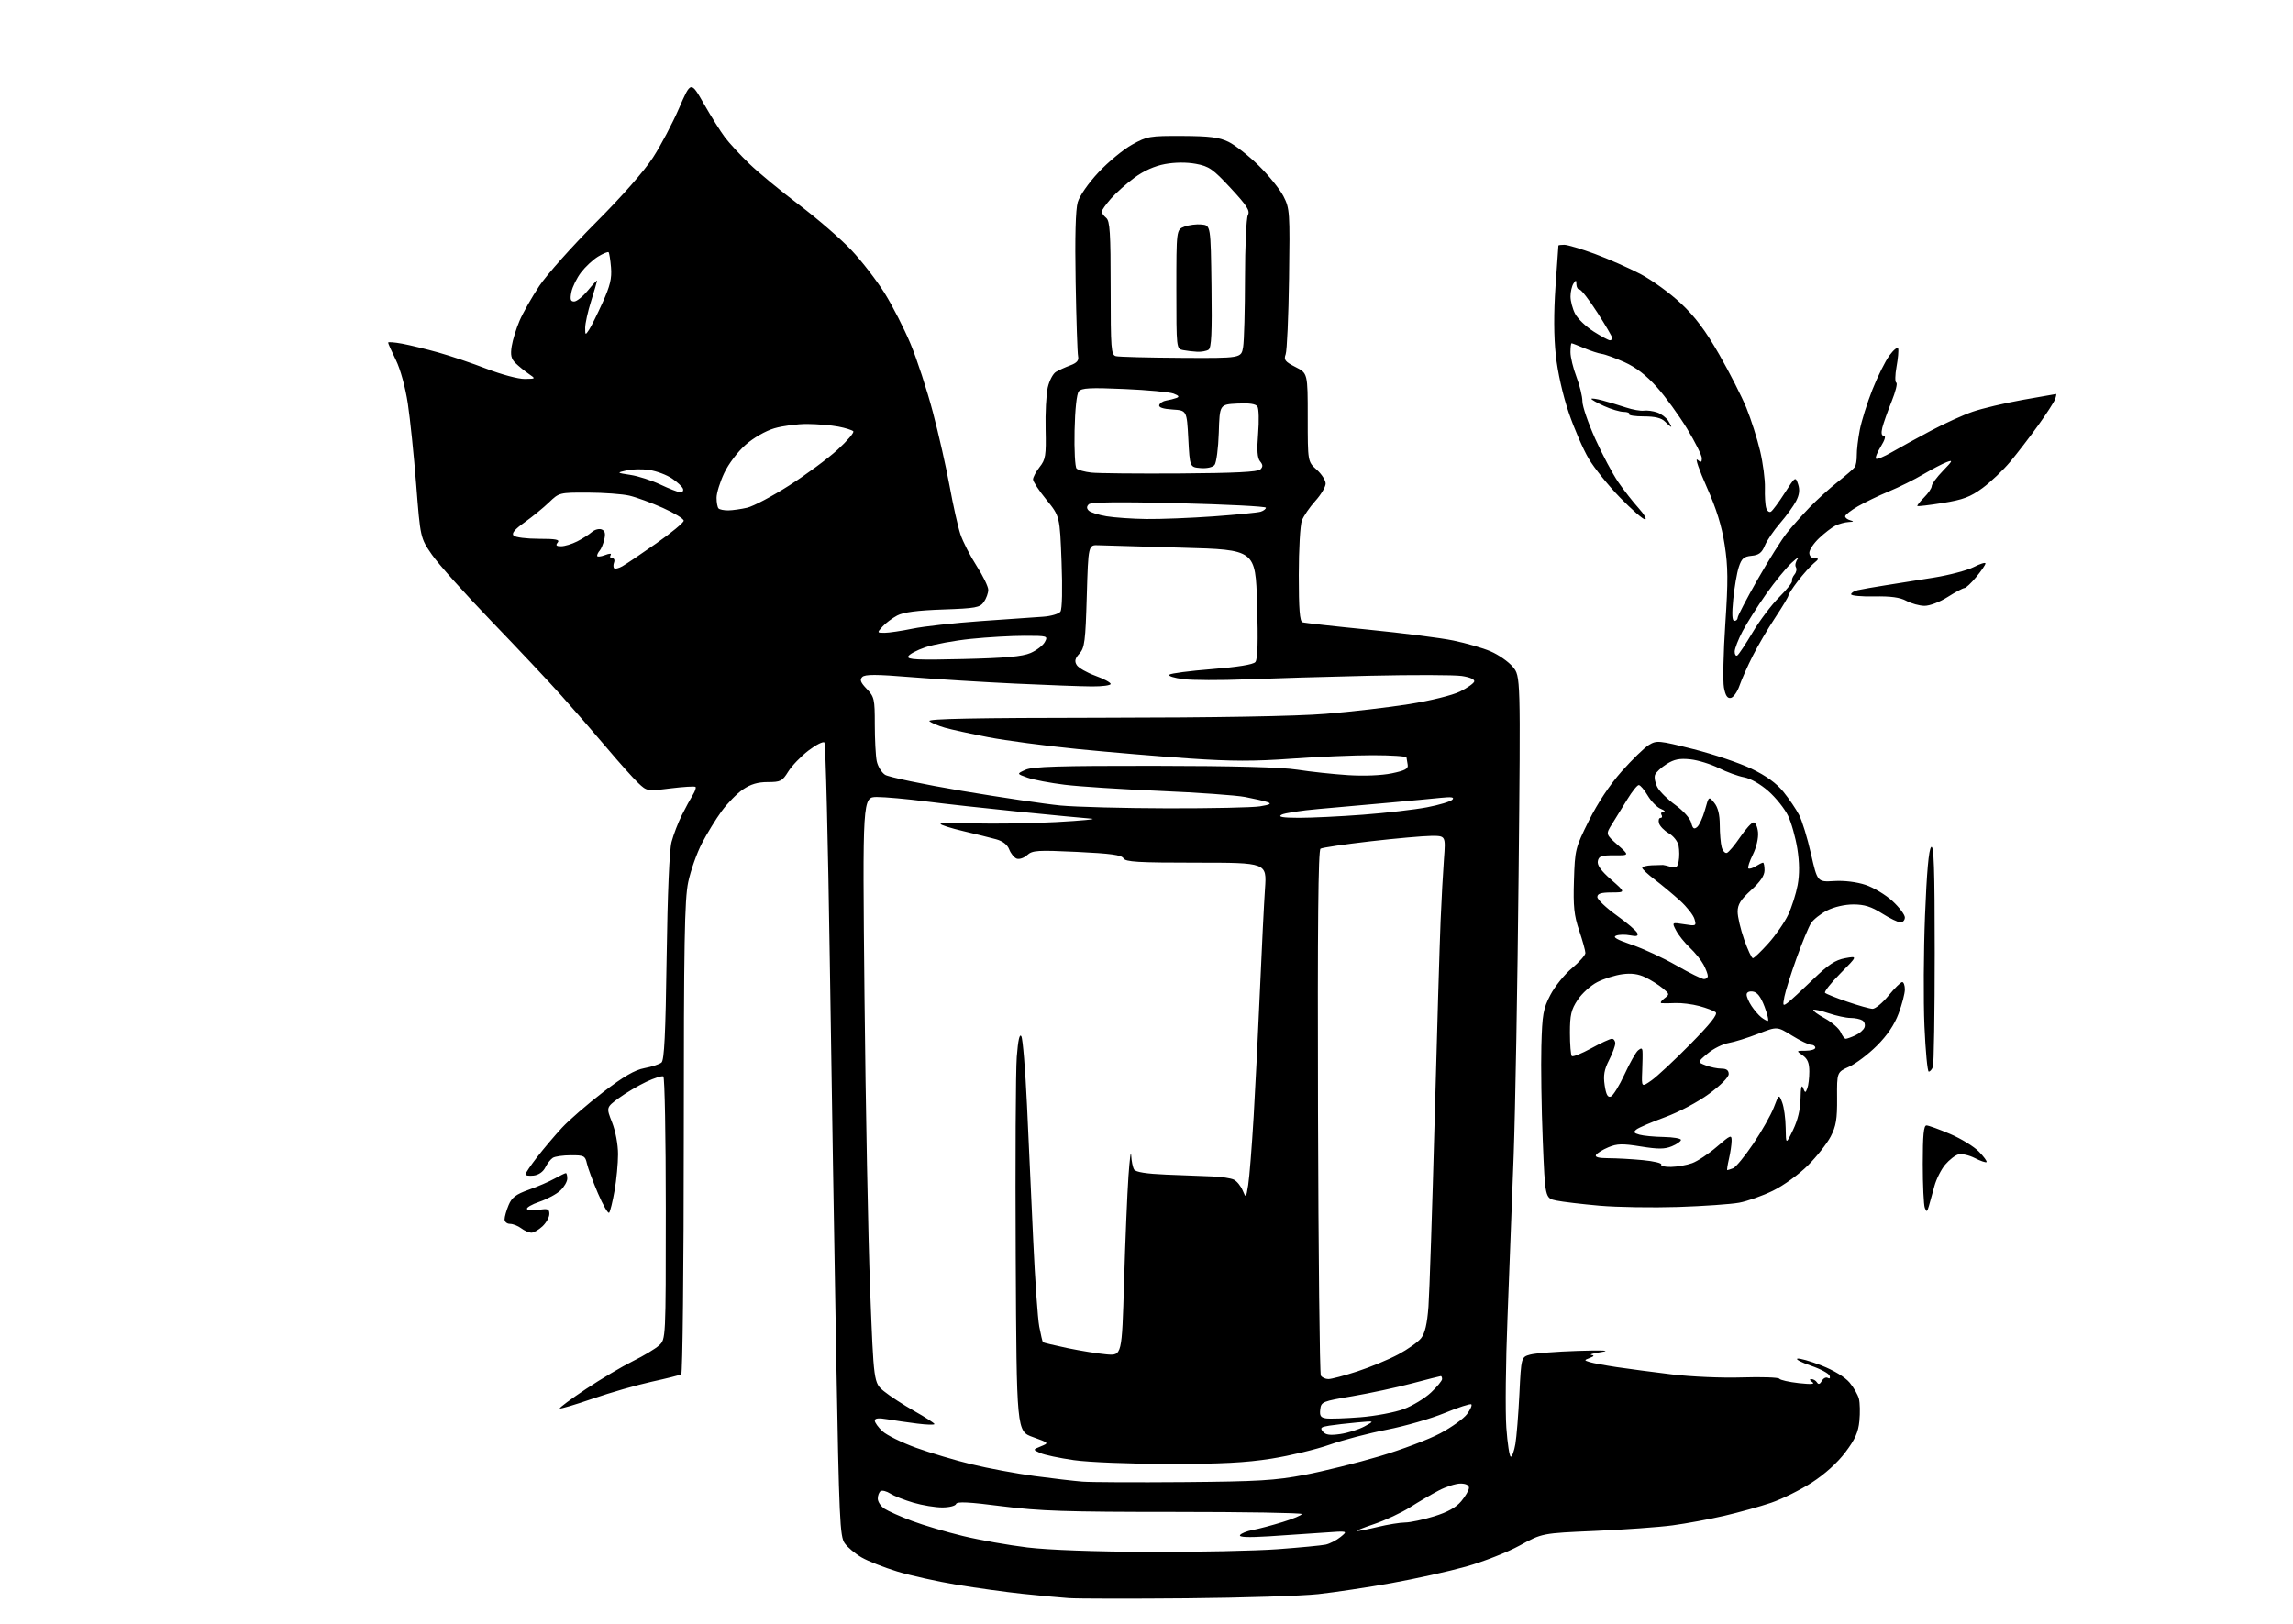 <?xml version="1.0" encoding="UTF-8" standalone="no"?>
<svg 
  version="1.1" 
  xmlns="http://www.w3.org/2000/svg" 
  xmlns:xlink="http://www.w3.org/1999/xlink" 
  xmlns:svg="http://www.w3.org/2000/svg"
  xmlns:rdf="http://www.w3.org/1999/02/22-rdf-syntax-ns#"
  xmlns:cc="http://creativecommons.org/ns#"
  xmlns:dc="http://purl.org/dc/elements/1.1/"
  viewBox="0 0 768 544"
  width="768"
  height="544"
>
<style>svg {background-color: white; }</style>"
<path stroke="none" fill="black" fill-rule="evenodd" d="M397.50,535.45C378.80,535.62 361.02,535.59 358.00,535.39C354.98,535.18 348.00,534.54 342.50,533.95C337.00,533.37 327.10,532.00 320.50,530.91C313.90,529.81 304.90,527.81 300.50,526.46C296.10,525.12 290.74,523.00 288.59,521.76C286.45,520.52 283.89,518.38 282.92,517.00C281.31,514.72 281.06,509.19 280.07,454.00C279.47,420.73 278.51,361.10 277.92,321.50C277.34,281.90 276.53,249.15 276.11,248.73C275.69,248.30 273.29,249.52 270.78,251.44C268.26,253.37 265.22,256.53 264.02,258.47C262.02,261.70 261.44,262.00 257.15,262.00C253.82,262.00 251.42,262.71 248.85,264.46C246.86,265.81 243.66,269.07 241.73,271.71C239.80,274.34 236.82,279.20 235.10,282.50C233.39,285.80 231.32,291.65 230.51,295.50C229.28,301.32 229.03,315.77 229.02,381.19C229.01,424.47 228.63,460.11 228.17,460.40C227.71,460.68 223.27,461.80 218.30,462.88C213.32,463.97 204.45,466.52 198.58,468.54C192.70,470.57 187.72,472.05 187.49,471.83C187.27,471.61 191.23,468.67 196.30,465.30C201.36,461.93 208.43,457.74 212.00,455.98C215.57,454.22 219.51,451.85 220.75,450.72C223.00,448.65 223.00,448.65 223.00,404.88C223.00,380.81 222.63,360.89 222.18,360.61C221.73,360.33 219.14,361.15 216.43,362.43C213.72,363.71 209.59,366.16 207.26,367.87C203.03,370.99 203.03,370.99 205.01,376.03C206.16,378.94 207.00,383.44 207.00,386.67C207.00,389.75 206.48,395.25 205.84,398.88C205.20,402.52 204.38,405.84 204.03,406.26C203.67,406.68 201.98,403.76 200.27,399.76C198.57,395.77 196.90,391.26 196.57,389.75C196.01,387.22 195.58,387.00 191.23,387.02C188.63,387.02 185.90,387.41 185.16,387.88C184.42,388.35 183.29,389.80 182.64,391.11C181.91,392.58 180.40,393.62 178.73,393.82C177.23,393.99 176.00,393.81 176.00,393.41C176.00,393.01 177.77,390.39 179.94,387.59C182.11,384.79 185.83,380.40 188.19,377.84C190.56,375.27 196.75,369.91 201.95,365.92C208.87,360.61 212.59,358.45 215.84,357.84C218.29,357.38 220.85,356.54 221.55,355.96C222.49,355.17 222.92,346.50 223.28,320.71C223.58,299.34 224.20,284.83 224.93,282.04C225.58,279.59 227.13,275.54 228.39,273.04C229.64,270.54 231.29,267.51 232.05,266.30C232.80,265.08 233.21,263.88 232.95,263.61C232.68,263.35 228.92,263.58 224.59,264.11C216.75,265.09 216.69,265.08 213.75,262.30C212.12,260.76 207.37,255.45 203.20,250.50C199.02,245.55 192.21,237.70 188.05,233.06C183.90,228.42 173.30,217.14 164.50,208.01C155.70,198.88 146.77,188.88 144.65,185.80C140.80,180.20 140.80,180.20 139.40,162.35C138.63,152.53 137.37,140.32 136.60,135.21C135.77,129.73 134.13,123.74 132.60,120.61C131.17,117.69 130.00,115.07 130.00,114.78C130.00,114.49 132.13,114.66 134.74,115.14C137.34,115.63 142.80,116.96 146.86,118.10C150.93,119.24 158.23,121.71 163.09,123.59C167.95,125.46 173.63,126.98 175.71,126.95C179.50,126.90 179.50,126.90 177.02,125.20C175.66,124.26 173.70,122.66 172.66,121.64C171.20,120.20 170.92,118.93 171.39,115.98C171.72,113.89 172.91,110.03 174.04,107.41C175.16,104.79 178.13,99.56 180.64,95.78C183.16,92.01 191.67,82.46 199.56,74.56C208.25,65.87 215.80,57.28 218.70,52.79C221.34,48.72 225.27,41.27 227.44,36.25C231.39,27.12 231.39,27.12 235.77,34.81C238.18,39.04 241.34,44.08 242.79,46.00C244.24,47.92 247.91,51.91 250.95,54.85C253.99,57.79 261.51,64.00 267.65,68.63C273.79,73.27 281.67,80.09 285.16,83.79C288.65,87.49 293.66,93.99 296.31,98.23C298.95,102.48 302.86,110.13 304.99,115.23C307.12,120.34 310.47,130.59 312.43,138.01C314.39,145.43 316.93,156.66 318.08,162.96C319.23,169.26 320.84,176.46 321.67,178.96C322.50,181.46 324.94,186.23 327.09,189.57C329.24,192.91 331.00,196.52 331.00,197.60C331.00,198.67 330.34,200.50 329.53,201.66C328.20,203.55 326.85,203.80 315.78,204.19C307.21,204.49 302.59,205.10 300.50,206.21C298.85,207.08 296.64,208.74 295.59,209.90C293.71,211.98 293.71,212.00 296.28,212.00C297.70,212.00 301.94,211.37 305.68,210.60C309.43,209.83 319.70,208.69 328.50,208.07C337.30,207.45 346.69,206.79 349.36,206.61C352.03,206.42 354.65,205.65 355.18,204.89C355.75,204.05 355.90,197.39 355.55,188.22C354.97,172.94 354.97,172.94 350.49,167.43C348.02,164.40 346.00,161.33 346.00,160.60C346.00,159.87 347.00,158.00 348.21,156.45C350.20,153.93 350.41,152.63 350.21,143.84C350.08,138.44 350.41,132.15 350.92,129.84C351.44,127.54 352.68,125.17 353.68,124.58C354.68,123.98 356.85,123.00 358.50,122.39C360.67,121.58 361.39,120.75 361.09,119.39C360.86,118.35 360.49,107.15 360.27,94.50C360.00,79.39 360.24,70.21 360.97,67.74C361.62,65.55 364.54,61.35 367.97,57.69C371.21,54.23 376.26,50.07 379.18,48.45C384.23,45.65 385.09,45.50 396.00,45.55C405.19,45.60 408.30,45.99 411.46,47.52C413.64,48.57 418.18,52.14 421.57,55.46C424.95,58.78 428.69,63.43 429.89,65.78C431.98,69.87 432.06,71.06 431.74,93.28C431.56,106.05 431.05,117.48 430.61,118.68C429.92,120.55 430.38,121.16 433.90,122.95C438.00,125.04 438.00,125.04 438.00,139.86C438.00,154.67 438.00,154.67 441.00,157.34C442.65,158.81 444.00,160.91 444.00,162.00C444.00,163.10 442.44,165.72 440.54,167.82C438.64,169.93 436.61,172.88 436.04,174.39C435.47,175.90 435.00,184.09 435.00,192.60C435.00,204.08 435.32,208.17 436.25,208.47C436.94,208.70 446.86,209.81 458.29,210.94C469.73,212.08 482.56,213.71 486.79,214.59C491.03,215.46 496.65,217.09 499.27,218.22C501.90,219.35 505.23,221.67 506.67,223.38C509.30,226.50 509.30,226.50 508.63,293.00C508.27,329.57 507.52,371.88 506.98,387.00C506.43,402.12 505.50,426.65 504.91,441.50C504.31,456.35 504.14,472.89 504.52,478.25C504.90,483.61 505.58,488.00 506.02,488.00C506.46,488.00 507.15,486.09 507.55,483.75C507.95,481.41 508.55,473.91 508.89,467.07C509.50,454.64 509.50,454.64 512.50,453.81C514.15,453.35 521.35,452.79 528.50,452.56C536.71,452.30 539.66,452.43 536.50,452.92C533.75,453.34 532.17,453.79 533.00,453.91C534.07,454.08 533.93,454.36 532.50,454.92C530.50,455.70 530.50,455.70 532.50,456.33C533.60,456.67 537.65,457.42 541.50,458.00C545.35,458.57 553.67,459.67 560.00,460.44C566.46,461.22 576.74,461.67 583.46,461.45C590.04,461.24 595.67,461.44 595.96,461.88C596.26,462.33 599.20,462.99 602.50,463.36C606.60,463.81 608.03,463.70 607.00,463.02C606.09,462.42 605.97,462.02 606.69,462.02C607.35,462.01 608.20,462.51 608.58,463.13C609.05,463.90 609.57,463.73 610.20,462.61C610.71,461.70 611.60,461.26 612.19,461.62C612.81,462.00 613.07,461.69 612.80,460.89C612.55,460.13 609.74,458.62 606.57,457.54C603.39,456.45 601.33,455.39 602.00,455.17C602.66,454.95 606.30,455.98 610.08,457.46C614.24,459.09 617.95,461.35 619.48,463.16C620.87,464.81 622.28,467.27 622.62,468.63C622.96,469.99 623.03,473.32 622.77,476.01C622.41,479.81 621.34,482.19 618.06,486.54C615.42,490.04 611.19,493.86 606.87,496.65C603.05,499.12 596.90,502.18 593.19,503.44C589.48,504.70 582.41,506.66 577.48,507.81C572.54,508.95 564.77,510.39 560.21,511.00C555.66,511.61 543.96,512.45 534.21,512.87C516.50,513.64 516.50,513.64 509.00,517.76C504.88,520.03 496.77,523.20 491.00,524.82C485.23,526.43 473.98,528.92 466.00,530.36C458.02,531.79 447.00,533.45 441.50,534.05C436.00,534.65 416.20,535.28 397.50,535.45zM385.00,519.89C401.23,519.95 420.57,519.54 428.00,518.99C435.43,518.44 442.62,517.75 444.00,517.46C445.38,517.16 447.62,516.01 449.00,514.89C451.50,512.85 451.50,512.85 443.50,513.43C439.10,513.75 430.82,514.31 425.09,514.67C417.95,515.11 414.89,514.99 415.33,514.27C415.69,513.70 417.61,512.92 419.59,512.55C421.58,512.18 426.09,510.98 429.61,509.89C433.12,508.81 436.00,507.60 436.00,507.21C436.00,506.82 416.76,506.50 393.25,506.50C357.01,506.50 348.22,506.21 335.55,504.59C324.46,503.16 320.51,502.97 320.22,503.84C320.01,504.48 317.93,505.00 315.60,505.00C313.27,505.00 308.92,504.29 305.93,503.41C302.94,502.54 299.47,501.17 298.22,500.37C296.97,499.57 295.51,499.19 294.97,499.52C294.44,499.85 294.00,500.98 294.00,502.04C294.00,503.09 295.01,504.62 296.25,505.43C297.49,506.24 301.63,508.08 305.46,509.52C309.28,510.96 316.98,513.24 322.55,514.58C328.13,515.93 337.83,517.65 344.10,518.41C351.15,519.26 366.77,519.83 385.00,519.89zM454.50,512.90C455.05,512.94 458.20,512.32 461.50,511.52C464.80,510.72 468.92,510.06 470.64,510.04C472.37,510.02 476.73,509.09 480.32,507.98C484.85,506.58 487.64,505.03 489.43,502.91C490.84,501.22 492.00,499.21 492.00,498.42C492.00,497.53 490.95,497.00 489.17,497.00C487.61,497.00 484.35,498.04 481.92,499.31C479.49,500.58 475.15,503.11 472.27,504.95C469.39,506.78 463.99,509.30 460.27,510.56C456.55,511.81 453.95,512.87 454.50,512.90zM396.50,496.51C421.51,496.30 427.08,495.97 437.00,494.08C443.32,492.87 454.57,490.08 462.00,487.87C469.43,485.66 478.61,482.19 482.40,480.16C486.20,478.13 490.22,475.25 491.34,473.75C492.45,472.26 493.11,470.78 492.80,470.47C492.50,470.16 488.48,471.46 483.87,473.36C479.27,475.25 470.55,477.77 464.50,478.95C458.45,480.13 449.82,482.39 445.31,483.98C440.81,485.57 432.03,487.67 425.81,488.66C417.28,490.01 408.85,490.45 391.50,490.43C378.59,490.42 364.64,489.86 359.70,489.16C354.86,488.47 349.78,487.40 348.41,486.77C345.91,485.64 345.91,485.64 348.65,484.52C351.39,483.40 351.39,483.39 345.95,481.43C340.50,479.48 340.50,479.48 340.20,420.99C340.03,388.82 340.19,358.70 340.55,354.06C340.99,348.41 341.50,346.14 342.09,347.19C342.57,348.06 343.42,358.38 343.97,370.13C344.52,381.88 345.46,402.30 346.06,415.50C346.66,428.70 347.57,441.72 348.08,444.42C348.60,447.13 349.15,449.49 349.32,449.66C349.49,449.82 353.20,450.71 357.56,451.63C361.93,452.54 367.81,453.49 370.63,453.73C375.76,454.17 375.76,454.17 376.49,429.34C376.89,415.68 377.56,399.77 377.96,394.00C378.37,388.23 378.78,385.07 378.87,387.00C378.96,388.93 379.40,391.08 379.85,391.79C380.40,392.66 383.96,393.22 390.59,393.50C396.04,393.73 402.98,394.00 406.00,394.10C409.02,394.21 412.31,394.70 413.30,395.21C414.29,395.71 415.60,397.33 416.21,398.81C417.32,401.46 417.34,401.43 418.06,397.00C418.46,394.52 419.28,384.18 419.89,374.00C420.49,363.82 421.46,344.48 422.03,331.00C422.61,317.52 423.36,302.56 423.69,297.75C424.30,289.00 424.30,289.00 400.70,289.00C381.08,289.00 376.96,288.75 376.28,287.54C375.66,286.43 372.05,285.93 360.73,285.39C347.43,284.76 345.80,284.87 344.03,286.47C342.96,287.44 341.38,287.97 340.52,287.65C339.67,287.32 338.55,285.94 338.03,284.59C337.42,282.99 335.89,281.79 333.66,281.17C331.78,280.65 326.80,279.42 322.62,278.43C318.43,277.44 315.00,276.35 315.00,276.00C315.00,275.66 320.15,275.57 326.44,275.81C332.74,276.05 345.00,275.86 353.69,275.40C362.39,274.93 367.70,274.41 365.50,274.25C363.30,274.09 352.50,273.06 341.50,271.95C330.50,270.84 316.34,269.28 310.04,268.47C303.74,267.66 296.40,267.00 293.73,267.00C288.88,267.00 288.88,267.00 289.55,333.75C289.92,370.46 290.77,414.62 291.43,431.88C292.64,463.26 292.64,463.26 296.07,466.08C297.96,467.63 302.53,470.61 306.23,472.70C309.93,474.79 312.96,476.75 312.98,477.07C312.99,477.38 310.41,477.31 307.25,476.91C304.09,476.52 299.59,475.87 297.25,475.47C294.25,474.96 293.00,475.09 293.00,475.92C293.00,476.57 294.16,478.17 295.57,479.48C296.99,480.79 302.05,483.28 306.82,485.01C311.59,486.73 320.00,489.24 325.50,490.57C331.00,491.91 340.45,493.66 346.50,494.48C352.55,495.29 359.75,496.13 362.50,496.35C365.25,496.57 380.55,496.64 396.50,496.51zM448.90,480.41C451.43,480.04 455.07,478.89 457.00,477.86C460.50,475.97 460.50,475.97 454.50,476.53C451.20,476.83 447.00,477.32 445.18,477.60C442.38,478.04 442.05,478.35 443.08,479.60C444.00,480.71 445.44,480.91 448.90,480.41zM455.64,474.78C460.66,474.38 467.20,473.15 470.17,472.04C473.13,470.93 477.24,468.44 479.28,466.51C481.33,464.58 483.00,462.55 483.00,462.00C483.00,461.45 482.82,461.00 482.59,461.00C482.36,461.00 477.98,462.11 472.84,463.47C467.70,464.83 458.77,466.75 453.00,467.73C442.89,469.44 442.49,469.60 442.19,472.18C441.94,474.32 442.34,474.91 444.19,475.17C445.46,475.35 450.61,475.18 455.64,474.78zM444.93,462.00C445.93,462.00 450.28,460.85 454.61,459.43C458.93,458.02 465.09,455.47 468.30,453.76C471.50,452.05 474.96,449.60 475.98,448.30C477.27,446.65 478.01,443.50 478.44,437.73C478.77,433.20 479.70,405.20 480.50,375.50C481.30,345.80 482.20,315.65 482.50,308.50C482.80,301.35 483.31,292.01 483.63,287.75C484.21,280.00 484.21,280.00 479.35,280.03C476.68,280.05 467.50,280.87 458.94,281.85C450.39,282.84 442.90,283.95 442.29,284.32C441.51,284.80 441.27,309.98 441.44,372.34C441.58,420.38 442.01,460.20 442.40,460.84C442.80,461.48 443.93,462.00 444.93,462.00zM177.94,412.97C177.15,412.95 175.63,412.28 174.56,411.47C173.49,410.66 171.80,410.00 170.81,410.00C169.81,410.00 169.00,409.31 169.00,408.47C169.00,407.63 169.61,405.49 170.35,403.72C171.42,401.15 172.79,400.11 177.10,398.57C180.07,397.52 183.98,395.83 185.78,394.82C187.58,393.82 189.27,393.00 189.53,393.00C189.79,393.00 190.00,393.82 190.00,394.83C190.00,395.83 188.96,397.63 187.69,398.82C186.42,400.02 183.27,401.71 180.69,402.59C178.11,403.47 176.23,404.57 176.52,405.03C176.80,405.49 178.60,405.61 180.52,405.30C183.50,404.82 184.00,405.02 184.00,406.69C184.00,407.77 182.96,409.63 181.69,410.83C180.41,412.02 178.73,412.99 177.94,412.97zM646.07,403.95C645.46,406.07 645.27,406.16 644.68,404.62C644.31,403.64 644.00,397.02 644.00,389.92C644.00,380.24 644.31,377.01 645.25,377.03C645.94,377.04 649.49,378.33 653.15,379.89C656.81,381.45 661.15,384.11 662.80,385.80C664.45,387.49 665.60,389.06 665.36,389.31C665.12,389.55 663.36,388.95 661.44,387.97C659.53,387.00 657.07,386.43 655.97,386.72C654.87,387.00 652.87,388.56 651.51,390.16C650.16,391.77 648.54,394.98 647.91,397.30C647.28,399.61 646.45,402.60 646.07,403.95zM562.00,404.34C553.48,404.61 541.67,404.42 535.76,403.91C529.85,403.39 523.33,402.62 521.26,402.19C517.50,401.41 517.50,401.41 516.72,381.96C516.28,371.26 516.08,357.10 516.25,350.50C516.54,339.77 516.86,337.95 519.27,333.31C520.76,330.46 524.00,326.43 526.49,324.35C528.97,322.27 531.00,319.98 531.00,319.26C531.00,318.53 530.06,315.15 528.92,311.75C527.21,306.67 526.89,303.68 527.17,294.94C527.49,284.56 527.62,284.07 532.18,274.90C535.13,268.97 539.19,262.87 543.18,258.38C546.66,254.47 550.73,250.51 552.24,249.58C554.87,247.97 555.50,248.03 567.16,250.96C573.86,252.65 582.61,255.60 586.61,257.52C591.55,259.90 594.98,262.37 597.32,265.26C599.21,267.59 601.57,271.07 602.57,273.00C603.58,274.93 605.37,280.77 606.55,286.00C608.71,295.50 608.71,295.50 614.32,295.16C617.73,294.95 621.87,295.46 624.85,296.45C627.54,297.35 631.61,299.79 633.88,301.89C636.14,303.98 638.00,306.44 638.00,307.35C638.00,308.26 637.34,309.00 636.53,309.00C635.73,309.00 632.94,307.65 630.34,306.00C626.76,303.73 624.43,303.00 620.76,303.00C617.88,303.00 614.32,303.82 611.97,305.01C609.80,306.12 607.38,308.03 606.58,309.26C605.78,310.49 603.59,315.77 601.72,321.00C599.84,326.23 598.02,332.02 597.66,333.87C597.06,336.96 597.15,337.13 598.75,335.93C599.71,335.21 603.49,331.73 607.14,328.20C612.36,323.15 614.69,321.61 617.99,321.00C622.21,320.23 622.21,320.23 616.41,326.09C613.22,329.31 610.91,332.24 611.27,332.60C611.62,332.96 614.97,334.30 618.71,335.58C622.44,336.87 626.26,337.93 627.18,337.96C628.11,337.98 630.53,335.98 632.55,333.50C634.58,331.02 636.64,329.00 637.12,329.00C637.60,329.00 638.00,330.11 638.00,331.46C638.00,332.82 637.05,336.45 635.90,339.54C634.49,343.31 632.10,346.86 628.62,350.33C625.78,353.17 621.60,356.33 619.34,357.35C615.24,359.20 615.24,359.20 615.30,367.85C615.36,374.90 614.96,377.29 613.16,380.75C611.95,383.08 608.53,387.42 605.56,390.39C602.53,393.42 597.38,397.15 593.83,398.89C590.35,400.60 585.25,402.40 582.50,402.91C579.75,403.41 570.52,404.06 562.00,404.34zM578.52,392.00C578.70,392.00 579.57,391.72 580.47,391.37C581.38,391.03 584.42,387.32 587.24,383.15C590.06,378.97 593.14,373.52 594.10,371.03C595.83,366.50 595.83,366.50 596.91,369.32C597.51,370.86 598.04,374.69 598.08,377.82C598.16,383.50 598.16,383.50 600.57,378.50C602.15,375.21 603.00,371.62 603.06,368.00C603.11,364.42 603.40,363.17 603.90,364.43C604.60,366.21 604.70,366.23 605.33,364.60C605.70,363.63 606.00,361.10 606.00,358.97C606.00,356.12 605.42,354.71 603.78,353.56C601.57,352.01 601.58,352.00 604.78,352.00C606.55,352.00 608.00,351.55 608.00,351.00C608.00,350.45 607.35,350.00 606.57,350.00C605.78,350.00 602.90,348.61 600.18,346.92C595.23,343.84 595.23,343.84 588.87,346.32C585.36,347.69 580.90,349.08 578.95,349.41C577.00,349.74 573.85,351.32 571.95,352.92C568.50,355.83 568.50,355.83 571.32,356.91C572.86,357.51 575.23,358.00 576.57,358.00C578.25,358.00 579.00,358.56 579.00,359.81C579.00,360.88 576.32,363.58 572.42,366.44C568.66,369.20 562.35,372.55 557.67,374.27C553.18,375.92 548.88,377.76 548.12,378.36C546.99,379.26 547.18,379.59 549.12,380.13C550.43,380.50 554.09,380.85 557.25,380.90C560.41,380.96 563.00,381.40 563.00,381.88C563.00,382.36 561.64,383.32 559.97,384.01C557.58,385.00 555.40,385.02 549.57,384.08C543.42,383.08 541.63,383.13 538.72,384.34C536.81,385.14 534.94,386.29 534.56,386.90C534.10,387.64 535.44,388.00 538.69,388.01C541.34,388.01 546.52,388.30 550.22,388.65C553.92,389.00 556.70,389.67 556.41,390.14C556.12,390.61 557.60,390.97 559.69,390.92C561.79,390.88 564.97,390.32 566.76,389.66C568.56,389.01 572.27,386.55 575.01,384.19C579.63,380.20 580.00,380.06 579.98,382.19C579.96,383.46 579.56,386.19 579.08,388.25C578.60,390.31 578.35,392.00 578.52,392.00zM539.52,367.35C540.29,367.06 542.36,363.70 544.11,359.91C545.86,356.11 547.90,352.49 548.65,351.88C549.67,351.03 550.03,351.09 550.12,352.13C550.19,352.88 550.15,355.93 550.02,358.89C549.80,364.28 549.80,364.28 553.15,361.93C554.99,360.64 560.84,355.19 566.13,349.82C572.82,343.04 575.42,339.77 574.63,339.12C574.01,338.61 571.54,337.67 569.14,337.03C566.74,336.39 563.14,335.94 561.14,336.03C559.14,336.12 557.05,336.14 556.50,336.07C555.95,335.99 556.35,335.29 557.40,334.50C559.24,333.10 559.23,333.00 556.90,331.07C555.58,329.97 552.97,328.33 551.10,327.42C548.74,326.27 546.39,325.95 543.35,326.37C540.95,326.69 537.20,327.88 535.00,329.00C532.80,330.12 529.84,332.80 528.41,334.95C526.23,338.25 525.82,340.00 525.82,346.01C525.82,349.94 526.11,353.44 526.45,353.79C526.80,354.13 529.71,352.97 532.92,351.21C536.13,349.44 539.26,348.00 539.88,348.00C540.49,348.00 541.00,348.69 541.00,349.54C541.00,350.39 540.06,352.93 538.91,355.18C537.30,358.34 536.96,360.27 537.46,363.59C537.93,366.73 538.49,367.75 539.52,367.35zM646.00,359.00C645.57,359.00 644.92,352.14 644.56,343.75C644.20,335.36 644.28,318.71 644.75,306.75C645.32,292.20 646.00,284.60 646.80,283.80C647.73,282.87 648.00,290.73 648.00,319.22C648.00,339.36 647.73,356.55 647.39,357.42C647.06,358.29 646.43,359.00 646.00,359.00zM618.19,348.00C618.58,348.00 620.03,347.49 621.40,346.86C622.77,346.24 624.15,345.04 624.48,344.19C624.80,343.35 624.49,342.29 623.78,341.85C623.08,341.40 621.28,341.02 619.78,341.02C618.29,341.01 614.99,340.29 612.44,339.43C609.89,338.56 607.60,338.07 607.35,338.32C607.09,338.58 608.82,339.85 611.19,341.15C613.56,342.45 615.94,344.53 616.49,345.76C617.03,346.99 617.80,348.00 618.19,348.00zM592.09,342.00C592.49,342.00 592.00,339.86 591.01,337.25C589.75,333.93 588.58,332.40 587.11,332.18C585.85,331.99 585.00,332.40 585.00,333.21C585.00,333.95 585.74,335.67 586.65,337.03C587.55,338.39 588.99,340.06 589.84,340.75C590.69,341.44 591.70,342.00 592.09,342.00zM570.73,328.00C571.43,328.00 572.00,327.53 572.00,326.95C572.00,326.37 571.37,324.69 570.59,323.20C569.81,321.72 567.75,319.15 566.00,317.50C564.25,315.85 562.17,313.25 561.38,311.73C559.93,308.97 559.93,308.97 564.08,309.63C568.09,310.27 568.21,310.22 567.54,307.90C567.17,306.58 564.98,303.80 562.68,301.71C560.38,299.63 556.60,296.48 554.28,294.71C551.96,292.95 550.05,291.16 550.03,290.75C550.01,290.34 551.46,289.95 553.25,289.88C555.04,289.82 556.73,289.76 557.00,289.77C557.27,289.77 558.46,290.06 559.63,290.41C561.34,290.93 561.85,290.57 562.24,288.53C562.51,287.14 562.50,284.82 562.22,283.37C561.94,281.88 560.50,280.05 558.91,279.14C557.37,278.25 555.90,276.73 555.65,275.76C555.39,274.79 555.62,274.00 556.15,274.00C556.68,274.00 556.84,273.55 556.50,273.00C556.16,272.45 556.47,271.97 557.19,271.94C557.91,271.90 557.48,271.46 556.23,270.96C554.98,270.46 553.03,268.46 551.88,266.53C550.74,264.59 549.39,263.00 548.88,263.00C548.37,263.00 546.65,265.14 545.06,267.75C543.47,270.36 541.18,274.07 539.97,275.99C537.78,279.47 537.78,279.47 541.78,283.02C545.78,286.57 545.78,286.57 540.67,286.54C536.36,286.51 535.49,286.81 535.16,288.47C534.89,289.85 536.23,291.72 539.63,294.70C544.50,298.96 544.50,298.96 539.75,298.98C536.20,298.99 535.00,299.38 535.00,300.51C535.00,301.33 537.90,304.10 541.45,306.65C545.00,309.20 548.13,311.88 548.40,312.61C548.78,313.59 548.16,313.78 545.99,313.35C544.38,313.03 542.27,313.07 541.30,313.44C540.03,313.93 541.52,314.79 546.51,316.49C550.36,317.79 557.09,320.92 561.48,323.43C565.86,325.94 570.02,328.00 570.73,328.00zM587.09,321.00C587.49,321.00 589.83,318.76 592.28,316.03C594.74,313.30 597.73,308.98 598.93,306.43C600.13,303.88 601.55,299.41 602.09,296.49C602.75,292.90 602.72,288.98 601.99,284.34C601.39,280.58 599.99,275.59 598.87,273.26C597.75,270.93 594.79,267.23 592.30,265.04C589.63,262.68 586.29,260.78 584.14,260.39C582.14,260.02 578.33,258.64 575.67,257.31C573.02,255.98 568.74,254.66 566.17,254.38C562.57,254.00 560.75,254.35 558.22,255.95C556.41,257.08 554.66,258.71 554.33,259.57C554.00,260.43 554.36,262.31 555.12,263.74C555.88,265.17 558.59,267.85 561.15,269.69C563.79,271.60 566.07,274.15 566.44,275.61C566.94,277.61 567.38,277.93 568.42,277.07C569.15,276.46 570.33,273.88 571.05,271.33C572.34,266.70 572.34,266.70 574.17,268.96C575.41,270.49 576.00,272.89 576.01,276.36C576.02,279.19 576.30,282.53 576.64,283.79C576.98,285.05 577.76,285.92 578.38,285.73C578.99,285.54 581.00,283.15 582.84,280.44C584.68,277.72 586.70,275.50 587.34,275.50C587.98,275.50 588.64,277.00 588.82,278.82C589.00,280.74 588.28,283.88 587.10,286.27C585.98,288.54 585.29,290.62 585.57,290.91C585.86,291.19 586.96,290.88 588.03,290.21C589.10,289.55 590.20,289.00 590.49,289.00C590.77,289.00 591.00,290.15 591.00,291.56C591.00,293.32 589.59,295.40 586.50,298.21C583.03,301.37 582.00,303.01 581.99,305.40C581.98,307.11 582.97,311.31 584.17,314.75C585.38,318.19 586.69,321.00 587.09,321.00zM435.00,273.97C439.12,273.98 448.80,273.52 456.49,272.93C464.18,272.35 473.83,271.23 477.93,270.45C482.02,269.67 485.85,268.52 486.44,267.89C487.22,267.06 486.19,266.90 482.50,267.28C479.75,267.57 471.88,268.31 465.00,268.93C458.12,269.56 447.64,270.49 441.70,271.01C435.76,271.53 430.14,272.40 429.20,272.95C427.97,273.67 429.55,273.95 435.00,273.97zM391.00,270.79C405.57,270.82 419.52,270.53 422.00,270.13C425.41,269.58 426.02,269.24 424.50,268.72C423.40,268.34 420.02,267.56 417.00,266.99C413.98,266.42 401.15,265.50 388.50,264.96C375.85,264.42 361.52,263.50 356.65,262.90C351.79,262.31 346.16,261.24 344.15,260.52C340.50,259.22 340.50,259.22 343.50,257.87C345.87,256.80 354.94,256.52 386.50,256.55C413.30,256.58 429.14,257.01 434.50,257.84C438.90,258.53 446.55,259.35 451.50,259.67C456.89,260.01 462.77,259.77 466.15,259.07C470.60,258.15 471.74,257.53 471.48,256.20C471.30,255.26 471.12,254.16 471.08,253.75C471.03,253.34 465.94,253.00 459.75,253.00C453.56,253.00 441.31,253.52 432.52,254.16C420.15,255.06 412.47,255.05 398.52,254.10C388.61,253.43 371.73,252.00 361.00,250.94C350.27,249.87 336.77,248.08 331.00,246.96C325.23,245.84 318.70,244.42 316.50,243.80C314.30,243.18 311.95,242.18 311.29,241.59C310.41,240.80 326.59,240.49 369.29,240.45C407.53,240.41 433.99,239.95 444.00,239.14C452.52,238.45 465.12,236.98 472.00,235.88C479.10,234.74 486.43,232.93 488.96,231.69C491.41,230.48 493.57,228.97 493.77,228.32C493.98,227.60 492.37,226.88 489.60,226.46C487.11,226.09 473.24,226.05 458.79,226.38C444.33,226.71 425.62,227.26 417.21,227.60C408.80,227.94 399.41,227.91 396.34,227.52C393.28,227.14 391.16,226.47 391.64,226.03C392.11,225.58 398.54,224.75 405.91,224.16C414.50,223.48 419.73,222.63 420.45,221.80C421.24,220.89 421.42,215.08 421.04,202.33C420.50,184.15 420.50,184.15 396.00,183.48C382.52,183.11 369.93,182.74 368.00,182.66C364.50,182.50 364.50,182.50 364.00,199.65C363.56,214.85 363.28,217.04 361.54,218.96C360.04,220.61 359.83,221.51 360.64,222.81C361.22,223.74 364.02,225.34 366.85,226.38C369.68,227.41 372.00,228.64 372.00,229.13C372.00,229.61 369.19,229.98 365.75,229.96C362.31,229.94 350.74,229.52 340.04,229.01C329.34,228.51 313.70,227.54 305.29,226.86C293.47,225.89 289.72,225.88 288.80,226.80C287.88,227.72 288.23,228.63 290.31,230.80C292.83,233.43 293.00,234.19 293.00,242.68C293.00,247.67 293.29,253.19 293.64,254.94C293.99,256.70 295.25,258.77 296.43,259.55C297.61,260.32 309.24,262.76 322.27,264.96C335.30,267.16 350.13,269.36 355.23,269.85C360.33,270.33 376.43,270.76 391.00,270.79zM579.71,233.81C578.56,234.04 577.91,233.05 577.40,230.32C577.01,228.23 577.22,218.64 577.86,209.01C578.82,194.60 578.79,189.91 577.64,182.50C576.65,176.11 574.90,170.49 571.63,163.13C569.09,157.43 567.68,153.32 568.50,154.00C569.73,155.02 570.00,154.94 570.00,153.51C570.00,152.56 567.78,148.12 565.07,143.64C562.35,139.16 557.79,132.88 554.92,129.67C551.37,125.71 547.91,123.04 544.10,121.33C541.02,119.95 537.60,118.70 536.50,118.56C535.40,118.41 532.76,117.55 530.63,116.64C528.50,115.74 526.59,115.00 526.38,115.00C526.17,115.00 526.00,116.35 526.00,117.99C526.00,119.63 526.90,123.35 528.00,126.24C529.10,129.13 530.00,132.85 530.00,134.50C530.01,136.15 531.95,141.79 534.31,147.04C536.68,152.29 540.14,158.79 542.00,161.50C543.86,164.21 546.93,168.13 548.81,170.21C550.69,172.29 551.67,174.00 550.98,174.00C550.28,174.00 546.52,170.71 542.61,166.70C538.70,162.68 533.97,156.81 532.10,153.65C530.23,150.49 527.22,143.54 525.41,138.20C523.44,132.41 521.70,124.68 521.09,119.00C520.41,112.76 520.38,104.87 520.99,96.00C521.51,88.58 521.95,82.39 521.96,82.25C521.98,82.11 522.87,82.00 523.93,82.00C524.99,82.00 529.58,83.37 534.12,85.04C538.66,86.72 545.55,89.76 549.43,91.79C553.31,93.83 559.43,98.27 563.02,101.66C567.79,106.15 571.27,110.81 575.85,118.81C579.31,124.86 583.40,132.90 584.94,136.69C586.48,140.48 588.54,146.93 589.51,151.04C590.48,155.14 591.21,160.72 591.13,163.44C591.05,166.15 591.24,169.20 591.56,170.20C591.88,171.21 592.60,171.75 593.15,171.40C593.71,171.06 595.78,168.25 597.76,165.16C601.32,159.59 601.36,159.57 602.24,162.21C602.87,164.10 602.67,165.73 601.58,167.85C600.72,169.50 598.31,172.84 596.20,175.27C594.09,177.70 591.79,181.09 591.09,182.79C590.09,185.19 589.10,185.96 586.65,186.19C584.04,186.45 583.31,187.10 582.37,190.00C581.74,191.93 580.91,196.76 580.52,200.75C580.02,205.80 580.13,208.00 580.90,208.00C581.50,208.00 582.00,207.52 582.00,206.93C582.00,206.34 584.99,200.60 588.65,194.18C592.31,187.76 596.75,180.70 598.51,178.50C600.28,176.30 603.70,172.45 606.11,169.95C608.53,167.45 612.75,163.62 615.50,161.45C618.25,159.28 620.83,157.05 621.22,156.50C621.62,155.95 621.92,154.15 621.90,152.50C621.87,150.85 622.32,147.04 622.90,144.04C623.48,141.03 625.38,134.96 627.13,130.54C628.88,126.12 631.45,120.96 632.84,119.07C634.24,117.18 635.55,116.14 635.75,116.74C635.95,117.35 635.71,120.12 635.20,122.89C634.70,125.66 634.67,128.06 635.13,128.21C635.59,128.37 634.89,131.20 633.56,134.50C632.23,137.80 630.84,141.74 630.46,143.25C630.01,145.09 630.18,146.00 630.97,146.00C631.70,146.00 631.32,147.37 629.97,149.55C628.76,151.51 628.02,153.36 628.33,153.67C628.64,153.98 631.06,152.98 633.70,151.44C636.34,149.91 642.21,146.68 646.74,144.28C651.28,141.87 657.58,139.00 660.74,137.92C663.91,136.83 671.42,135.05 677.42,133.97C683.43,132.89 688.48,132.00 688.64,132.00C688.81,132.00 688.66,132.79 688.31,133.75C687.97,134.71 685.42,138.65 682.65,142.50C679.88,146.35 675.67,151.83 673.30,154.67C670.92,157.52 666.73,161.49 664.00,163.50C659.92,166.49 657.51,167.40 650.76,168.49C646.22,169.22 642.36,169.68 642.19,169.51C642.02,169.35 643.03,168.06 644.44,166.65C645.85,165.24 647.00,163.53 647.00,162.84C647.00,162.15 648.69,159.85 650.75,157.73C654.05,154.33 654.20,153.99 651.99,154.82C650.61,155.34 647.09,157.18 644.16,158.90C641.24,160.63 636.07,163.20 632.67,164.61C629.28,166.02 624.59,168.28 622.25,169.63C619.91,170.98 618.00,172.48 618.00,172.97C618.00,173.46 618.79,174.06 619.75,174.31C621.03,174.65 620.88,174.80 619.18,174.88C617.91,174.95 615.89,175.50 614.68,176.12C613.48,176.74 611.04,178.62 609.25,180.32C607.46,182.01 606.00,184.20 606.00,185.20C606.00,186.24 606.74,187.01 607.75,187.02C609.30,187.04 609.26,187.25 607.43,188.77C606.29,189.72 603.93,192.36 602.18,194.64C600.43,196.92 599.00,199.11 599.00,199.51C599.00,199.91 597.02,203.22 594.60,206.87C592.18,210.51 588.79,216.28 587.07,219.68C585.35,223.07 583.35,227.57 582.62,229.68C581.90,231.78 580.58,233.64 579.71,233.81zM322.63,220.79C336.86,220.45 342.40,219.95 345.17,218.76C347.19,217.88 349.34,216.23 349.95,215.08C351.04,213.05 350.87,213.00 343.14,213.00C338.78,213.00 330.71,213.46 325.21,214.03C319.70,214.59 312.82,215.86 309.91,216.85C307.00,217.84 304.42,219.24 304.18,219.95C303.84,220.99 307.45,221.16 322.63,220.79zM581.88,219.58C582.36,219.28 584.67,215.80 587.02,211.84C589.37,207.89 593.36,202.59 595.89,200.08C598.41,197.56 600.36,195.12 600.21,194.64C600.05,194.17 600.43,193.18 601.05,192.44C601.67,191.70 601.87,190.60 601.50,190.00C601.13,189.40 601.41,188.14 602.13,187.21C602.84,186.27 601.94,186.85 600.12,188.50C598.31,190.15 594.45,194.88 591.54,199.00C588.64,203.12 585.08,208.75 583.63,211.49C582.19,214.24 581.00,217.30 581.00,218.30C581.00,219.30 581.39,219.87 581.88,219.58zM644.55,202.96C642.87,202.94 640.15,202.18 638.50,201.29C636.36,200.12 633.27,199.70 627.75,199.81C623.49,199.89 620.00,199.57 620.00,199.09C620.00,198.61 621.01,197.98 622.25,197.70C623.49,197.41 627.65,196.69 631.50,196.08C635.35,195.48 642.69,194.31 647.81,193.48C652.93,192.65 658.89,191.07 661.06,189.97C663.23,188.86 665.00,188.32 665.00,188.75C665.00,189.19 663.62,191.22 661.93,193.27C660.24,195.32 658.45,197.00 657.96,197.00C657.47,197.00 654.94,198.35 652.34,200.00C649.65,201.70 646.29,202.98 644.55,202.96zM208.42,189.71C209.61,189.05 214.73,185.60 219.79,182.05C224.86,178.50 229.00,175.07 229.00,174.43C229.00,173.79 225.85,171.86 222.00,170.14C218.16,168.42 213.10,166.57 210.75,166.03C208.41,165.49 202.18,165.04 196.90,165.02C187.40,165.00 187.27,165.03 183.90,168.28C182.03,170.08 178.35,173.09 175.73,174.96C172.35,177.37 171.28,178.68 172.03,179.43C172.62,180.02 176.41,180.50 180.46,180.50C186.23,180.50 187.60,180.77 186.79,181.75C186.02,182.68 186.30,183.00 187.93,183.00C189.12,183.00 191.54,182.27 193.30,181.38C195.06,180.49 197.27,179.08 198.21,178.26C199.15,177.43 200.63,177.03 201.49,177.36C202.63,177.79 202.87,178.71 202.40,180.73C202.04,182.25 201.35,183.93 200.87,184.45C200.39,184.97 200.00,185.75 200.00,186.18C200.00,186.60 201.15,186.51 202.56,185.98C204.25,185.34 204.91,185.34 204.50,186.00C204.16,186.55 204.41,187.00 205.05,187.00C205.69,187.00 205.97,187.63 205.68,188.40C205.38,189.17 205.39,190.06 205.70,190.37C206.01,190.67 207.23,190.38 208.42,189.71zM384.00,173.87C388.68,173.93 398.80,173.53 406.50,172.98C414.20,172.42 421.29,171.72 422.25,171.42C423.21,171.11 424.00,170.51 424.00,170.08C424.00,169.65 410.89,168.98 394.87,168.58C374.63,168.08 365.41,168.19 364.67,168.93C363.91,169.69 363.91,170.31 364.66,171.06C365.25,171.65 367.93,172.50 370.61,172.95C373.30,173.40 379.32,173.81 384.00,173.87zM243.92,170.98C245.34,170.96 248.19,170.56 250.26,170.08C252.32,169.60 258.63,166.26 264.28,162.66C269.92,159.07 277.23,153.67 280.52,150.67C283.81,147.67 286.18,144.88 285.79,144.48C285.40,144.08 283.15,143.37 280.79,142.92C278.43,142.46 273.77,142.07 270.43,142.04C267.09,142.02 262.10,142.67 259.33,143.50C256.39,144.37 252.38,146.67 249.70,149.03C247.09,151.33 244.01,155.40 242.56,158.47C241.15,161.45 240.00,165.18 240.00,166.77C240.00,168.36 240.30,169.97 240.67,170.33C241.03,170.70 242.50,170.99 243.92,170.98zM227.83,164.92C228.57,164.96 228.98,164.44 228.76,163.75C228.53,163.06 226.89,161.51 225.10,160.30C223.31,159.09 219.90,157.81 217.52,157.45C215.13,157.09 211.68,157.15 209.84,157.59C206.50,158.37 206.50,158.37 211.20,159.10C213.78,159.49 218.28,160.95 221.20,162.33C224.11,163.71 227.10,164.87 227.83,164.92zM395.23,158.61C413.44,158.49 421.30,158.10 422.14,157.26C423.04,156.36 423.02,155.73 422.04,154.55C421.12,153.43 420.93,150.86 421.39,145.25C421.73,140.99 421.63,136.91 421.16,136.20C420.58,135.30 418.45,134.99 414.41,135.20C408.50,135.50 408.50,135.50 408.21,144.95C408.05,150.14 407.41,155.00 406.80,155.75C406.13,156.55 404.21,156.98 402.09,156.80C398.50,156.50 398.50,156.50 398.00,147.00C397.50,137.50 397.50,137.50 392.69,137.19C389.51,136.99 388.01,136.48 388.27,135.69C388.49,135.04 389.53,134.36 390.58,134.19C391.64,134.02 393.18,133.64 394.00,133.34C395.11,132.94 394.87,132.56 393.06,131.86C391.72,131.35 384.29,130.65 376.55,130.32C365.16,129.82 362.27,129.98 361.32,131.11C360.62,131.96 360.06,137.17 359.91,144.28C359.77,150.76 360.07,156.46 360.58,156.96C361.08,157.46 363.30,158.07 365.50,158.32C367.70,158.57 381.08,158.70 395.23,158.61zM559.72,143.00C559.56,143.00 558.64,142.21 557.68,141.25C556.45,140.02 554.34,139.50 550.56,139.50C547.61,139.50 545.41,139.16 545.66,138.75C545.91,138.34 545.08,137.99 543.81,137.98C542.54,137.97 539.59,137.09 537.25,136.03C534.91,134.97 533.00,133.89 533.00,133.63C533.00,133.37 534.69,133.61 536.75,134.16C538.81,134.71 542.34,135.77 544.59,136.52C546.84,137.26 549.54,137.74 550.59,137.58C551.64,137.42 553.63,137.69 555.02,138.17C556.41,138.64 558.10,139.93 558.78,141.02C559.46,142.11 559.88,143.00 559.72,143.00zM395.62,119.88C415.74,120.00 415.74,120.00 416.36,116.25C416.70,114.19 416.98,103.81 416.99,93.18C417.00,82.56 417.43,73.06 417.96,72.07C418.74,70.61 417.68,68.94 412.21,63.04C406.24,56.60 404.95,55.71 400.53,54.89C397.41,54.32 393.56,54.35 390.19,54.97C386.73,55.61 383.09,57.23 379.99,59.51C377.33,61.46 373.78,64.63 372.08,66.56C370.39,68.49 369.00,70.45 369.00,70.91C369.00,71.38 369.68,72.32 370.50,73.00C371.75,74.04 372.00,77.94 372.00,96.55C372.00,116.95 372.15,118.89 373.75,119.31C374.71,119.56 384.55,119.82 395.62,119.88zM401.00,117.85C399.62,117.78 397.49,117.53 396.25,117.29C394.01,116.86 394.00,116.80 394.00,96.91C394.00,76.95 394.00,76.95 396.69,75.93C398.18,75.36 400.76,75.04 402.44,75.20C405.50,75.50 405.50,75.50 405.77,95.93C405.98,111.60 405.75,116.54 404.77,117.16C404.07,117.61 402.38,117.91 401.00,117.85zM539.20,114.00C539.64,114.00 540.00,113.66 540.00,113.25C540.00,112.84 537.77,109.01 535.03,104.75C532.30,100.49 529.60,97.00 529.03,97.00C528.47,97.00 527.99,96.21 527.98,95.25C527.97,93.75 527.83,93.72 527.00,95.00C526.47,95.83 526.02,97.76 526.02,99.30C526.01,100.84 526.70,103.45 527.56,105.11C528.41,106.76 531.20,109.44 533.75,111.06C536.30,112.68 538.75,114.00 539.20,114.00zM197.30,110.47C198.02,109.39 200.05,105.29 201.82,101.38C204.35,95.78 204.96,93.25 204.65,89.59C204.44,87.03 204.07,84.74 203.84,84.50C203.60,84.27 202.02,84.92 200.32,85.95C198.62,86.98 196.06,89.37 194.62,91.25C193.19,93.13 191.73,96.09 191.38,97.83C190.89,100.30 191.09,101.00 192.30,101.00C193.16,101.00 195.24,99.32 196.93,97.27C198.62,95.22 199.99,93.76 199.99,94.02C199.98,94.28 199.08,97.35 197.99,100.84C196.89,104.33 196.00,108.36 196.00,109.81C196.00,112.32 196.06,112.35 197.30,110.47z" />

</svg>